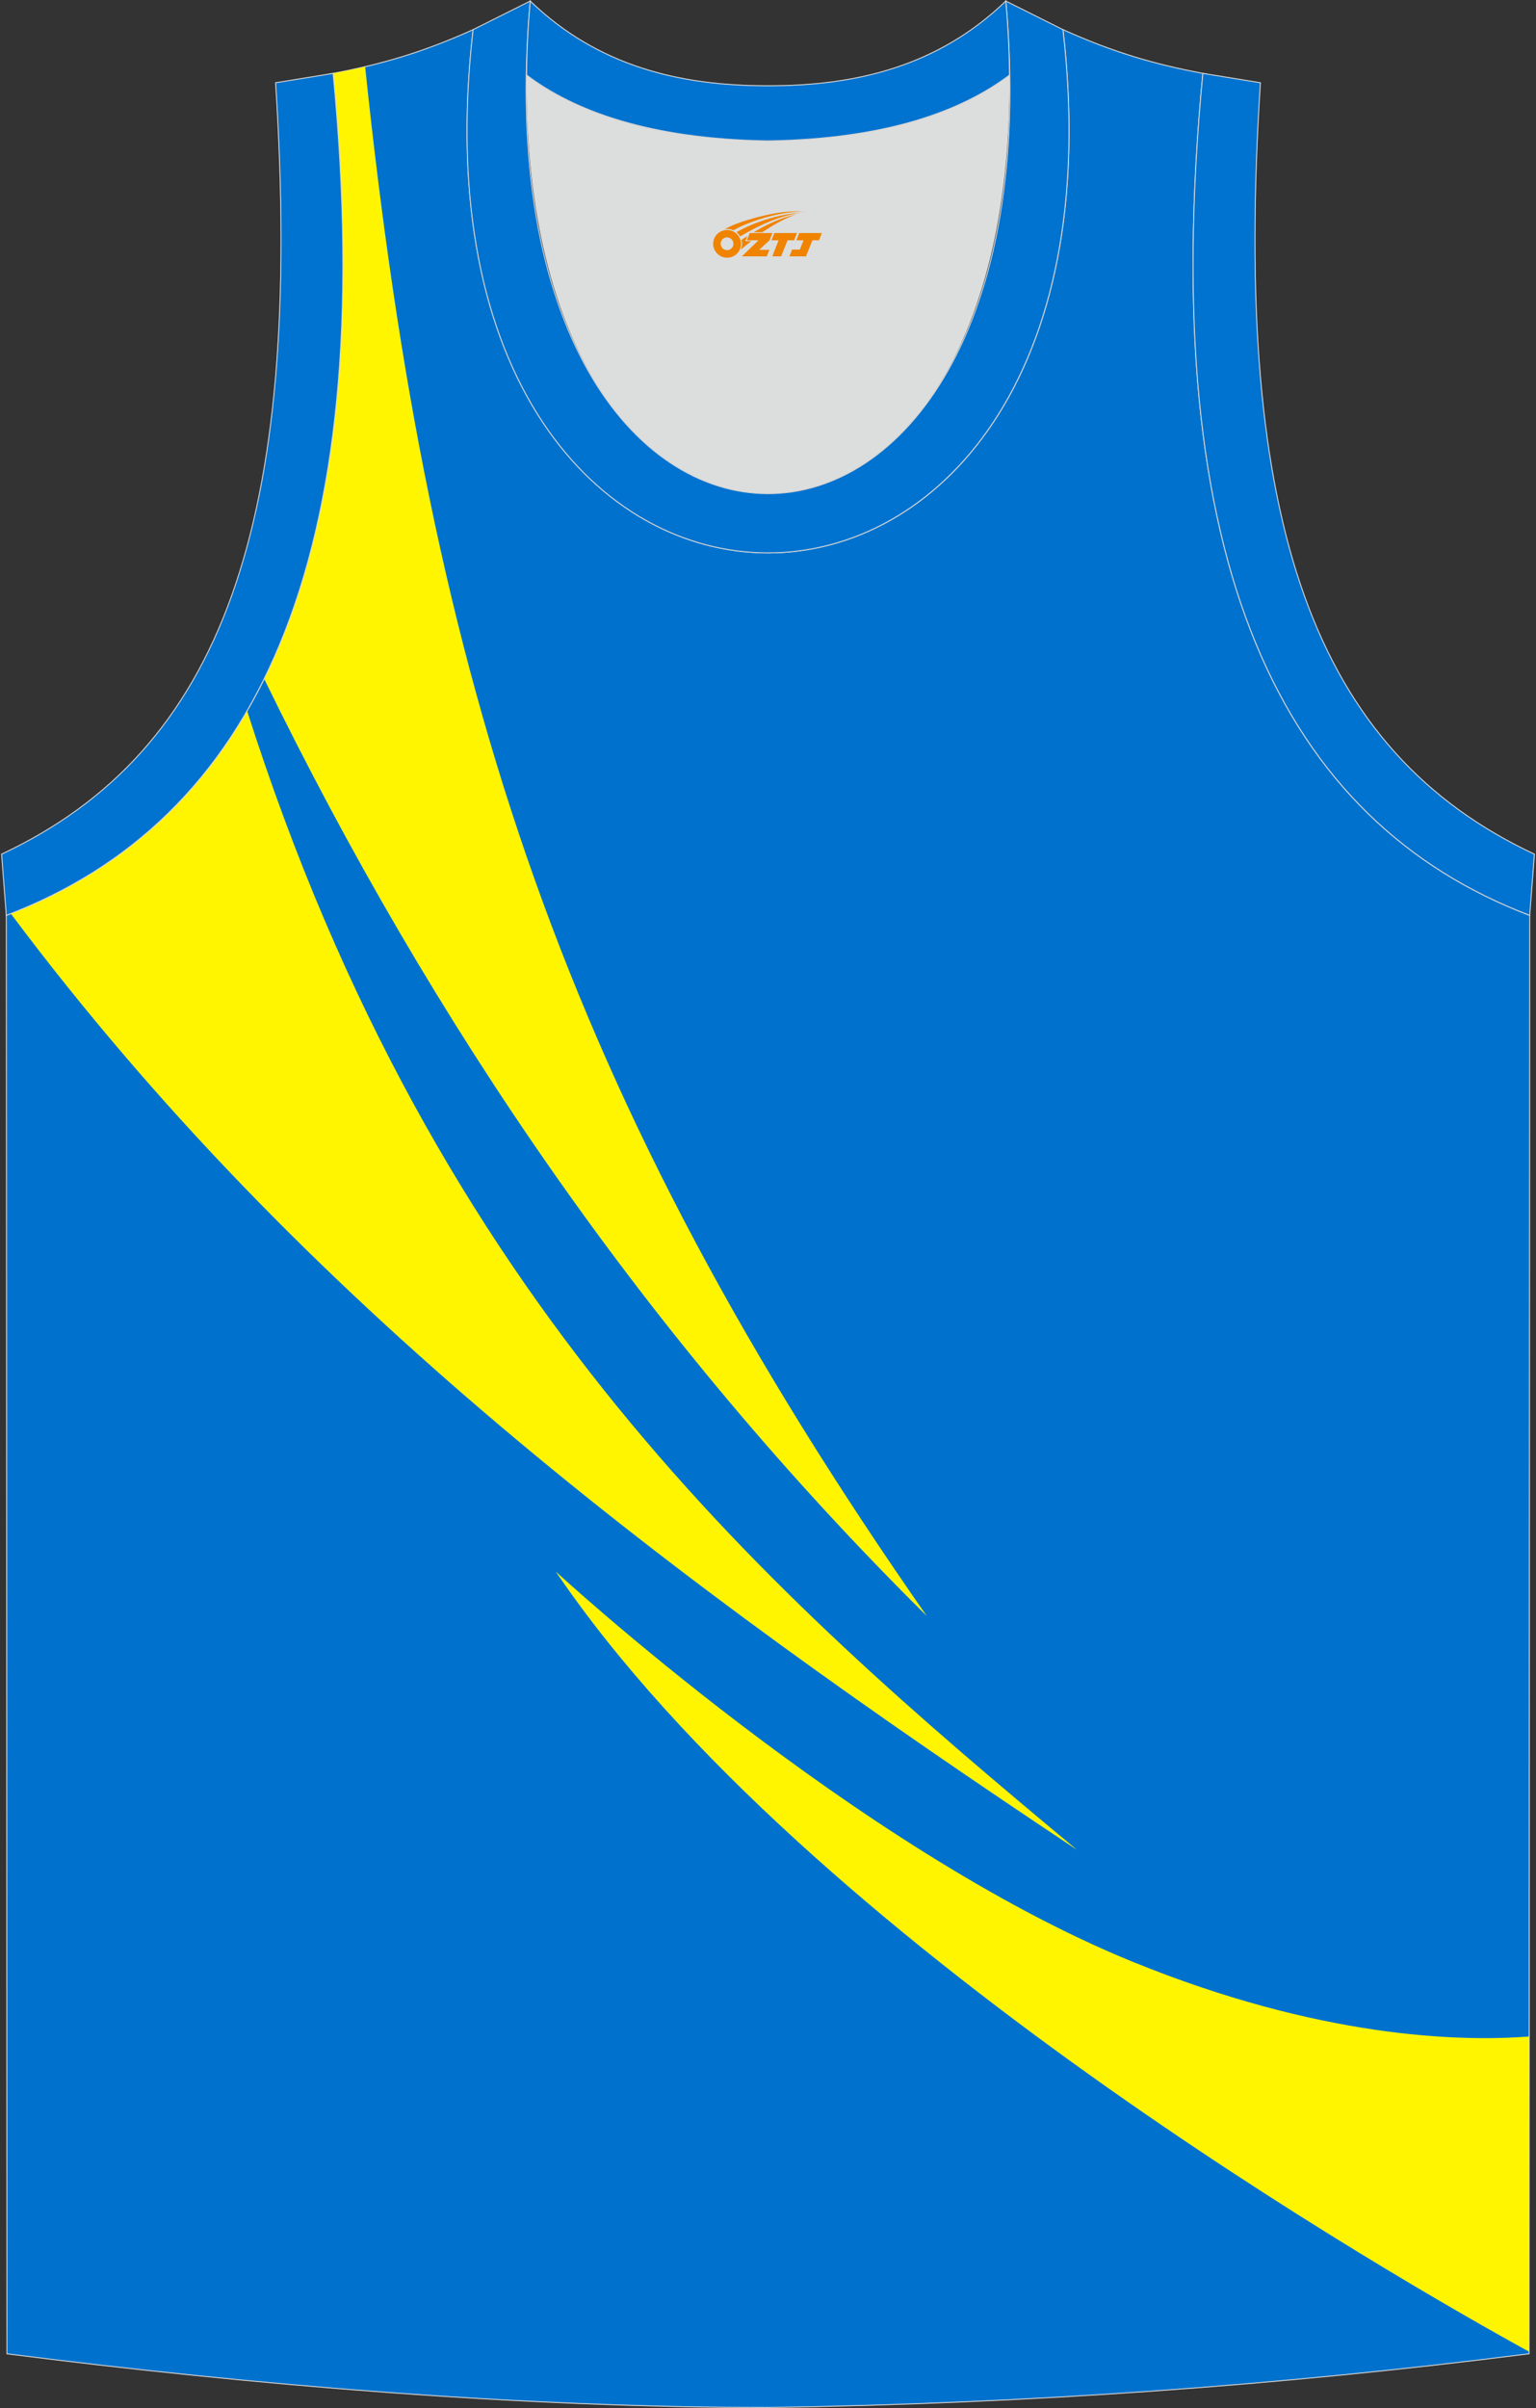 <?xml version="1.0" encoding="utf-8"?>
<!-- Generator: Adobe Illustrator 22.0.0, SVG Export Plug-In . SVG Version: 6.00 Build 0)  -->
<svg xmlns="http://www.w3.org/2000/svg" xmlns:xlink="http://www.w3.org/1999/xlink" version="1.1" id="图层_1" x="0px" y="0px" width="339.31px" height="531.63px" viewBox="0 0 339.31 531.63" enable-background="new 0 0 339.31 531.63" xml:space="preserve">
<rect x="0" y="0" width="339.31" height="531.63" fill="#333333" stroke="none"/>
<g>
	<path fill="#0072CE" stroke="#D3D4D5" stroke-width="0.216" stroke-miterlimit="22.926" d="M169.64,531.52c0.02,0,0.03,0,0.05,0   H169.64L169.64,531.52L169.64,531.52z M169.69,531.52c57.38-0.83,113.34-4.88,168.09-11.86l0.14-317.57   c-54.54-20.78-82.67-77.25-72.2-185.89l0.02,0c-10.65-2-19.74-4.62-30.92-9.66c17.79,154.03-148.09,154.03-130.3,0   c-11.18,5.04-20.27,7.66-30.93,9.66l0.02,0C84.07,124.84,55.94,181.31,1.4,202.1l0.14,317.57   C55.85,526.58,114.97,531.52,169.69,531.52z"/>
	<path fill="#FFF500" d="M80.66,14.73c14.31,136.97,44.27,227.7,124.08,342.06c-61.85-61.24-109.2-130.7-146.38-206.9   C73.56,119.01,79.3,75.34,73.6,16.21l-0.02,0C76.01,15.76,78.35,15.27,80.66,14.73z"/>
	<path fill="#FFF500" d="M54.59,156.93c41.73,131.01,115.19,194.79,183.35,251.5C148.02,348.71,66.52,287.4,2.39,201.71   C24.45,193.07,42.12,178.52,54.59,156.93z"/>
	<path fill="#FFF500" d="M122.77,346.96c0,0,66.41,61.3,127.35,86.12c41.42,16.86,72.21,17.72,87.69,16.53l-0.03,69.59   C309.6,503.72,178.31,428.81,122.77,346.96z"/>
	<path fill="#DCDDDD" d="M169.66,31.12c26.45-0.42,42.93-6.7,53.29-14.5c0.02-0.06,0.03-0.12,0.05-0.17   c1.15,124.09-107.83,124.09-106.69,0c0.02,0.06,0.03,0.12,0.05,0.17C126.74,24.41,143.21,30.7,169.66,31.12z"/>
	<path fill="#0072CF" stroke="#D3D4D5" stroke-width="0.216" stroke-miterlimit="22.926" d="M1.39,202.09   c54.54-20.78,82.67-77.25,72.2-185.89l-12.71,2.07c6.3,97.69-12.01,147.56-60.53,170.31L1.39,202.09z"/>
	<path fill="#0072CF" stroke="#D3D4D5" stroke-width="0.216" stroke-miterlimit="22.926" d="M117.13,0.23   c-12.98,145.01,118.04,145.01,105.06,0l12.62,6.31c17.79,154.03-148.1,154.03-130.3,0L117.13,0.23z"/>
	<path fill="#0072CF" stroke="#D3D4D5" stroke-width="0.216" stroke-miterlimit="22.926" d="M117.13,0.23   c14.82,14.3,32.93,18.75,52.53,18.7c19.61,0.05,37.71-4.4,52.53-18.7c0.5,5.62,0.77,11.02,0.82,16.19   c-0.02,0.06-0.03,0.13-0.05,0.19c-10.37,7.79-26.84,14.08-53.29,14.5c-26.46-0.42-42.93-6.7-53.29-14.5   c-0.02-0.06-0.03-0.13-0.05-0.19C116.36,11.25,116.63,5.86,117.13,0.23z"/>
	<path fill="#0072CF" stroke="#D3D4D5" stroke-width="0.216" stroke-miterlimit="22.926" d="M337.92,202.09   c-54.54-20.78-82.67-77.25-72.2-185.89l12.71,2.07c-6.3,97.69,12.01,147.56,60.53,170.31L337.92,202.09z"/>
	
</g>
<g id="图层_x0020_1">
	<path fill="#F08300" d="M157.72,54.86c0.416,1.136,1.472,1.984,2.752,2.032c0.144,0,0.304,0,0.448-0.016h0.016   c0.016,0,0.064,0,0.128-0.016c0.032,0,0.048-0.016,0.08-0.016c0.064-0.016,0.144-0.032,0.224-0.048c0.016,0,0.016,0,0.032,0   c0.192-0.048,0.4-0.112,0.576-0.208c0.192-0.096,0.4-0.224,0.608-0.384c0.672-0.56,1.104-1.408,1.104-2.352   c0-0.224-0.032-0.448-0.08-0.672l0,0C163.56,52.98,163.51,52.81,163.43,52.63C162.96,51.54,161.88,50.78,160.61,50.78C158.92,50.78,157.54,52.15,157.54,53.85C157.54,54.2,157.6,54.54,157.72,54.86L157.72,54.86L157.72,54.86z M162.02,53.88L162.02,53.88C161.99,54.66,161.33,55.26,160.55,55.22C159.76,55.19,159.17,54.54,159.2,53.75c0.032-0.784,0.688-1.376,1.472-1.344   C161.44,52.44,162.05,53.11,162.02,53.88L162.02,53.88z"/>
	<polygon fill="#F08300" points="176.05,51.46 ,175.41,53.05 ,173.97,53.05 ,172.55,56.6 ,170.6,56.6 ,172,53.05 ,170.42,53.05    ,171.06,51.46"/>
	<path fill="#F08300" d="M178.02,46.73c-1.008-0.096-3.024-0.144-5.056,0.112c-2.416,0.304-5.152,0.912-7.616,1.664   C163.3,49.11,161.43,49.83,160.08,50.6C160.28,50.57,160.47,50.55,160.66,50.55c0.48,0,0.944,0.112,1.36,0.288   C166.12,48.52,173.32,46.47,178.02,46.73L178.02,46.73L178.02,46.73z"/>
	<path fill="#F08300" d="M163.49,52.2c4-2.368,8.88-4.672,13.488-5.248c-4.608,0.288-10.224,2-14.288,4.304   C163.01,51.51,163.28,51.83,163.49,52.2C163.49,52.2,163.49,52.2,163.49,52.2z"/>
	<polygon fill="#F08300" points="181.54,51.46 ,180.92,53.05 ,179.46,53.05 ,178.05,56.6 ,177.59,56.6 ,176.08,56.6 ,174.39,56.6    ,174.98,55.1 ,176.69,55.1 ,177.51,53.05 ,175.92,53.05 ,176.56,51.46"/>
	<polygon fill="#F08300" points="170.63,51.46 ,169.99,53.05 ,167.7,55.16 ,169.96,55.16 ,169.38,56.6 ,163.89,56.6 ,167.56,53.05    ,164.98,53.05 ,165.62,51.46"/>
	<path fill="#F08300" d="M175.91,47.32c-3.376,0.752-6.464,2.192-9.424,3.952h1.888C170.8,49.7,173.14,48.27,175.91,47.32z    M165.11,52.14C164.48,52.52,164.42,52.57,163.81,52.98c0.064,0.256,0.112,0.544,0.112,0.816c0,0.496-0.112,0.976-0.32,1.392   c0.176-0.16,0.32-0.304,0.432-0.4c0.272-0.24,0.768-0.64,1.6-1.296l0.32-0.256H164.63l0,0L165.11,52.14L165.11,52.14L165.11,52.14z"/>
</g>
</svg>
